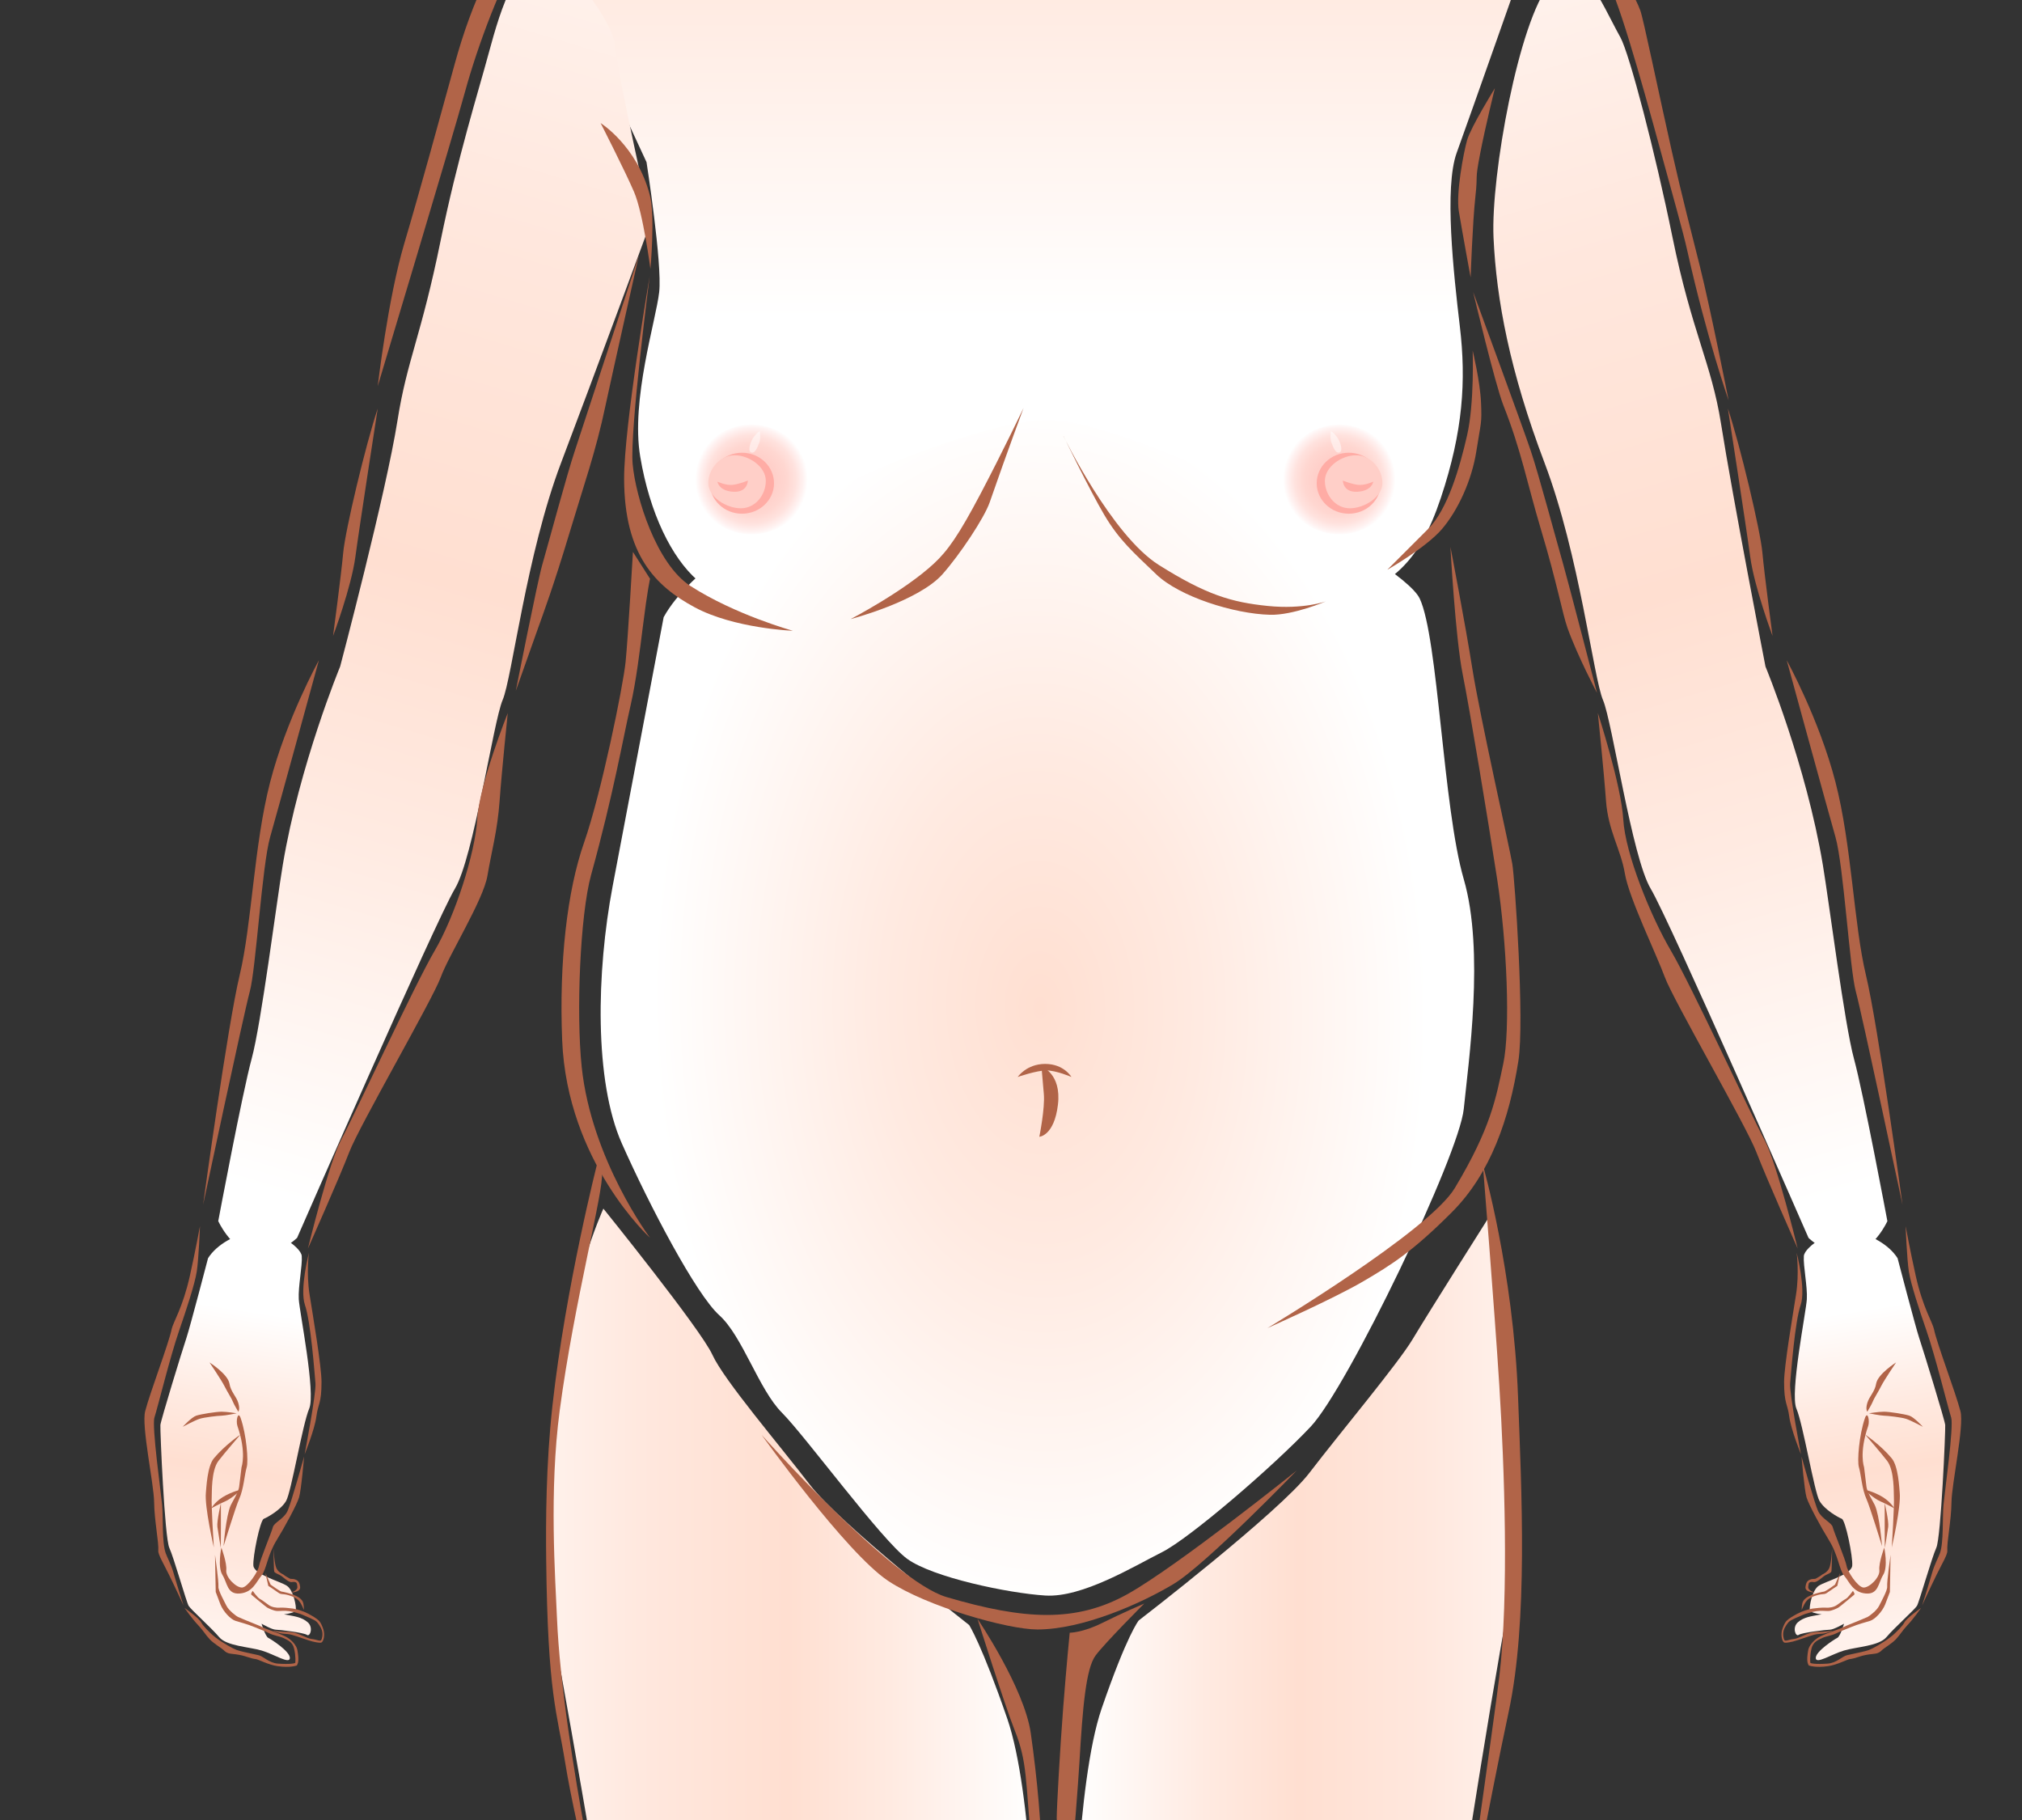<?xml version="1.0" encoding="UTF-8"?>
<svg xmlns="http://www.w3.org/2000/svg" xmlns:xlink="http://www.w3.org/1999/xlink" viewBox="0 0 800 720">
  <rect x="0" y="0" width="800" height="720" fill="#333333" stroke="none"/>
  <defs>
    <style>
      .cls-1 {
        fill: url(#_名称未設定グラデーション_63-2);
      }

      .cls-1, .cls-2, .cls-3, .cls-4, .cls-5, .cls-6, .cls-7, .cls-8, .cls-9, .cls-10, .cls-11, .cls-12, .cls-13, .cls-14 {
        stroke-width: 0px;
      }

      .cls-2 {
        fill: url(#_名称未設定グラデーション_18-2);
      }

      .cls-3 {
        fill: url(#_名称未設定グラデーション_18-4);
      }

      .cls-4 {
        fill: url(#_名称未設定グラデーション_18-6);
      }

      .cls-5 {
        fill: url(#_名称未設定グラデーション_18-3);
      }

      .cls-6 {
        fill: url(#_名称未設定グラデーション_18-5);
      }

      .cls-7 {
        fill: url(#_名称未設定グラデーション_63);
      }

      .cls-8 {
        fill: url(#_名称未設定グラデーション_26);
      }

      .cls-9 {
        fill: url(#_名称未設定グラデーション_18);
      }

      .cls-10 {
        fill: url(#_名称未設定グラデーション_5);
      }

      .cls-11 {
        fill: #fff;
        opacity: .5;
      }

      .cls-12 {
        fill: #b16448;
      }

      .cls-13 {
        fill: #ffaca5;
      }

      .cls-14 {
        fill: #ffcfc8;
      }
    </style>
    <linearGradient id="_名称未設定グラデーション_5" data-name="名称未設定グラデーション 5" x1="410.44" y1="-74.78" x2="410.44" y2="126.12" gradientUnits="userSpaceOnUse">
      <stop offset="0" stop-color="#ffdfd1"/>
      <stop offset="1" stop-color="#fff"/>
    </linearGradient>
    <linearGradient id="_名称未設定グラデーション_18" data-name="名称未設定グラデーション 18" x1="244.04" y1="-4.53" x2="102.14" y2="470.95" gradientUnits="userSpaceOnUse">
      <stop offset="0" stop-color="#fff1eb"/>
      <stop offset=".21" stop-color="#ffe7dd"/>
      <stop offset=".49" stop-color="#ffdfd1"/>
      <stop offset=".7" stop-color="#ffeae1"/>
      <stop offset="1" stop-color="#fff"/>
    </linearGradient>
    <radialGradient id="_名称未設定グラデーション_26" data-name="名称未設定グラデーション 26" cx="410.45" cy="398.68" fx="410.45" fy="398.68" r="239.35" gradientTransform="translate(657.65 -17.31) rotate(88.74) scale(1 .64)" gradientUnits="userSpaceOnUse">
      <stop offset="0" stop-color="#ffdfd1"/>
      <stop offset=".41" stop-color="#ffeae1"/>
      <stop offset="1" stop-color="#fff"/>
    </radialGradient>
    <linearGradient id="_名称未設定グラデーション_18-2" data-name="名称未設定グラデーション 18" x1="217.17" y1="627.68" x2="409.56" y2="627.68" xlink:href="#_名称未設定グラデーション_18"/>
    <linearGradient id="_名称未設定グラデーション_18-3" data-name="名称未設定グラデーション 18" x1="596.71" y1="629.62" x2="771" y2="629.62" gradientTransform="translate(1195.83) rotate(-180) scale(1 -1)" xlink:href="#_名称未設定グラデーション_18"/>
    <linearGradient id="_名称未設定グラデーション_18-4" data-name="名称未設定グラデーション 18" x1="87.3" y1="642.12" x2="106.54" y2="519.6" xlink:href="#_名称未設定グラデーション_18"/>
    <linearGradient id="_名称未設定グラデーション_18-5" data-name="名称未設定グラデーション 18" x1="-279.38" y1="5.84" x2="-418.18" y2="470.94" gradientTransform="translate(314.65) rotate(-180) scale(1 -1)" xlink:href="#_名称未設定グラデーション_18"/>
    <linearGradient id="_名称未設定グラデーション_18-6" data-name="名称未設定グラデーション 18" x1="-431.13" y1="642.12" x2="-411.89" y2="519.6" gradientTransform="translate(314.65) rotate(-180) scale(1 -1)" xlink:href="#_名称未設定グラデーション_18"/>
    <radialGradient id="_名称未設定グラデーション_63" data-name="名称未設定グラデーション 63" cx="315.05" cy="189.69" fx="315.05" fy="189.69" r="22.24" gradientTransform="translate(612.35) rotate(-180) scale(1 -1)" gradientUnits="userSpaceOnUse">
      <stop offset="0" stop-color="#ffcfc8"/>
      <stop offset=".43" stop-color="#ffd0ca"/>
      <stop offset=".63" stop-color="#ffd7d1"/>
      <stop offset=".79" stop-color="#ffe2de"/>
      <stop offset=".92" stop-color="#fff2f1"/>
      <stop offset="1" stop-color="#fff"/>
    </radialGradient>
    <radialGradient id="_名称未設定グラデーション_63-2" data-name="名称未設定グラデーション 63" cx="82.47" cy="189.69" fx="82.47" fy="189.69" gradientTransform="translate(447.4)" xlink:href="#_名称未設定グラデーション_63"/>
  </defs>
  <g id="_塗り" data-name="塗り">
    <path class="cls-10" d="m255.8,64.17s6.26,40.07,5.01,51.34c-1.25,11.27-11.27,42.57-7.51,65.11s12.52,40.07,22.54,48.83,28.8,19.09,47.58,17.84,42.17-5.68,48.43-16.95,40.79-55.08,40.79-55.08c0,0,36.33,43.36,45.17,50.24,10.9,8.48,17.71,8.31,31.48,13.32s18.67,7.51,39.95,0,32.08-15.62,40.85-41.92,10.02-46.33,7.51-67.62-6.26-55.09-1.25-68.87,28.8-81.39,28.8-81.39c0,0-17.76-8.51-56.35-25.04-35.06-15.03-90.25-30.98-132.73-33.81-36.74-2.45-94.25,15.28-136.48,31.3-36.31,13.77-63.86,26.29-63.86,26.29l40.07,86.4Z"/>
    <path class="cls-9" d="m216.15-22.37s-5.56,2.79-13.63,17.25c-3.6,6.45-6.62,16.67-9.32,26.72-3.83,14.24-12.2,40.85-18.9,73.75-7.68,37.74-13.27,47.13-17.02,70.92-4.57,28.95-22.7,97.4-22.7,97.4,0,0-16.08,38.77-22.7,78.49-2.48,14.87-8.54,62.83-12.29,76.6s-13.24,64.31-13.24,64.31c0,0,4.65,10.21,12.29,12.29,10.4,2.84,18.91-5.67,18.91-5.67,0,0,54.9-125.55,62.41-138.07s15.16-65.94,18.91-74.71,9.34-57.48,23.11-93.79c13.77-36.31,35.52-95.34,35.52-95.34,0,0-12.98-57.42-14.23-69.94-1.25-12.52-27.13-40.21-27.13-40.21Z"/>
    <path class="cls-8" d="m262.58,244.14s-13.76,72.49-20.19,106.44-7.34,77.08,3.67,101.85,29.36,59.64,38.54,67.9,15.6,29.36,24.77,38.54c9.18,9.18,39.46,50.47,49.55,57.81s39.98,13.6,54.66,14.52,35.11-11.62,46.12-17.13,44.2-34.09,58.88-49.69,58.72-107.36,60.56-125.71,8.26-62.39,0-90.84-10.09-95.43-17.43-111.03-111.94-69.74-145.89-70.65c-31.2-.84-133.05,41.29-153.23,77.99Z"/>
    <path class="cls-2" d="m238.73,478.12s-15.13,33.21-18.1,75.96c-1.9,27.3-5.51,71.07-1.94,90.02,9.18,48.63,23.23,133.15,23.23,133.15h167.64s-.92-67.9-11.01-97.26c-10.09-29.36-15.1-37.11-15.1-37.11,0,0-51.13-39.96-63.06-55.56-11.93-15.6-33.95-41.29-38.54-51.38s-43.13-57.81-43.13-57.81Z"/>
    <path class="cls-5" d="m588.77,482s4.67,22.73,7.65,65.48c1.9,27.3,4.49,65.46.92,84.42-9.18,48.63-23.77,145.35-23.77,145.35h-148.73s.92-71.94,11.01-101.31c10.09-29.36,14.68-34.87,14.68-34.87,0,0,55.62-42.82,67.55-58.42,11.93-15.6,35.04-43.21,40.74-52.72,7.19-11.98,29.96-47.93,29.96-47.93Z"/>
    <path class="cls-3" d="m82.3,497.79s-7.09,27.16-8.54,31.5c-1.77,5.3-10.17,32.68-10.3,34.45-.15,1.98,1.66,44.52,3.53,48.58,1.77,3.83,6.77,21.49,7.65,22.96s9.13,8.83,12.07,12.37,11.78,3.83,16.78,5.3,11.19,5.59,11.19,2.94-7.36-7.36-8.54-7.95-2.65-5.59-2.65-5.59c0,0,4.12,2.36,5.59,2.36s11.19,1.18,12.37,2.06,2.65-2.94.29-5-5.3-2.36-8.24-2.94-5.3.29-5.3.29c0,0,8.54-.59,8.83-2.06s-.88-7.95-3.53-9.72-12.95-4.42-13.25-7.95,2.65-17.96,4.12-18.55,6.77-3.53,8.83-7.07,6.48-30.32,9.13-36.51-3.83-38.27-4.12-43.28,1.47-13.25,1.18-17.08-12.07-11.48-19.14-10.01-14.43,5.3-17.96,10.89Z"/>
    <path class="cls-6" d="m613.21-6.43c12.27-14.5,19.82,6.74,27.89,21.2,3.6,6.45,13.87,45.97,20.57,78.87,7.68,37.74,15.48,50.13,19.24,73.92,4.57,28.95,17.6,96.13,17.6,96.13,0,0,16.08,38.77,22.7,78.49,2.48,14.87,8.54,62.83,12.29,76.6,3.76,13.77,13.24,64.31,13.24,64.31,0,0-4.65,10.21-12.29,12.29-10.4,2.84-18.91-5.67-18.91-5.67,0,0-54.9-125.55-62.41-138.07-7.51-12.52-15.16-65.94-18.91-74.71-3.76-8.76-9.34-57.48-23.11-93.79-13.77-36.31-19.08-64.6-20.2-89.14s10.04-85.91,22.31-100.42Z"/>
    <path class="cls-4" d="m750.78,497.79s7.09,27.16,8.54,31.5c1.77,5.3,10.17,32.68,10.3,34.45.15,1.98-1.66,44.52-3.53,48.58-1.77,3.83-6.77,21.49-7.65,22.96s-9.13,8.83-12.07,12.37c-2.94,3.53-11.78,3.83-16.78,5.3s-11.19,5.59-11.19,2.94,7.36-7.36,8.54-7.95,2.65-5.59,2.65-5.59c0,0-4.12,2.36-5.59,2.36s-11.19,1.18-12.37,2.06-2.65-2.94-.29-5,5.3-2.36,8.24-2.94,5.3.29,5.3.29c0,0-8.54-.59-8.83-2.06s.88-7.95,3.53-9.72,12.95-4.42,13.25-7.95-2.65-17.96-4.12-18.55-6.77-3.53-8.83-7.07-6.48-30.32-9.13-36.51,3.83-38.27,4.12-43.28c.29-5-1.47-13.25-1.18-17.08s12.07-11.48,19.14-10.01c7.07,1.47,14.43,5.3,17.96,10.89Z"/>
    <g>
      <ellipse class="cls-7" cx="297.3" cy="189.69" rx="22.79" ry="21.68"/>
      <ellipse class="cls-13" cx="293.56" cy="191.16" rx="12.68" ry="12.06"/>
      <path class="cls-14" d="m280.23,191.08c0,5.59,7.18,10,12.89,10,5.72,0,9.87-5.27,9.87-10.86,0-5.59-6.63-10.12-12.34-10.12-5.72,0-10.42,5.39-10.42,10.98Z"/>
      <path class="cls-13" d="m295.89,190.11s0,4.77-5.79,4.43-6.25-4-6.25-4c0,0,3.38,1.6,6.1,1.26s5.94-1.69,5.94-1.69Z"/>
      <path class="cls-11" d="m300.64,170.58s-.85.26-2.31,2.12-2.69,5.88-1.06,6.3,2.44-2.15,3.17-4c.61-1.56.19-4.42.19-4.42Z"/>
    </g>
    <g>
      <path class="cls-1" d="m552.67,189.69c0,11.97-10.2,21.68-22.79,21.68-12.59,0-22.79-9.71-22.79-21.68,0-11.97,10.2-21.68,22.79-21.68,12.59,0,22.79,9.71,22.79,21.68Z"/>
      <path class="cls-13" d="m546.31,191.16c0,6.66-5.68,12.06-12.68,12.06-7,0-12.68-5.4-12.68-12.06,0-6.66,5.68-12.06,12.68-12.06,7,0,12.68,5.4,12.68,12.06Z"/>
      <path class="cls-14" d="m546.95,191.08c0,5.59-7.18,10-12.89,10-5.72,0-9.87-5.27-9.87-10.86,0-5.59,6.63-10.12,12.34-10.12,5.72,0,10.42,5.39,10.42,10.98Z"/>
      <path class="cls-13" d="m531.29,190.11s0,4.77,5.79,4.43,6.25-4,6.25-4c0,0-3.38,1.6-6.1,1.26s-5.94-1.69-5.94-1.69Z"/>
      <path class="cls-11" d="m526.55,170.58s.85.26,2.31,2.12,2.69,5.88,1.06,6.3-2.44-2.15-3.17-4c-.61-1.56-.19-4.42-.19-4.42Z"/>
    </g>
  </g>
  <g id="_線" data-name="線">
    <path class="cls-12" d="m237.63,48.69s14.37,8.97,19.45,28.41c2.2,8.45.25,29.3.25,29.3,0,0-2.86-22.05-6.46-30.45s-13.24-27.26-13.24-27.26Z"/>
    <path class="cls-12" d="m257.05,109.25s-10.19,59.32-10.12,80.27c.1,29.91,12.3,42.32,27.9,50.72,15.59,8.4,38.88,9.3,38.88,9.3,0,0-22.85-6.31-40.58-17.75-13.4-8.65-21.62-34.99-22.82-48.18s6.74-74.36,6.74-74.36Z"/>
    <path class="cls-12" d="m405.01,161.3s-8.45,17.68-16.9,33.74c-8.79,16.7-13.17,22.86-18.6,27.9-11.83,10.99-32.97,21.98-32.97,21.98,0,0,26.79-6.99,36.35-17.75,6.76-7.61,16.52-22.21,18.68-28.45,7.03-20.26,13.43-37.41,13.43-37.41Z"/>
    <path class="cls-12" d="m420.75,172.53s19.09,39.28,37.82,51.03,28.64,14.69,42.96,16.15,23.13-1.84,23.13-1.84c0,0-12.98,5.58-22.18,5.34-14.32-.37-35.82-7.18-45-15.99s-14.69-13.58-20.56-23.5-16.15-31.21-16.15-31.21Z"/>
    <path class="cls-12" d="m591.47,34.86s-9.55,15.42-11.01,20.56-4.45,21.16-3.28,28.15c1.47,8.81,4.67,26.18,4.67,26.18,0,0,.77-21.88,1.87-31.79s-.31-5.75,1.87-17.04,5.87-26.07,5.87-26.07Z"/>
    <path class="cls-12" d="m582.66,138.76s.73,20.56-2.2,33.41-7.71,29.37-15.42,37.08-16.15,16.15-16.15,16.15c0,0,15.42-8.81,21.66-16.15s11.75-19.09,13.58-30.84,2.2-10.65,1.84-19.09-3.3-20.56-3.3-20.56Z"/>
    <path class="cls-12" d="m317.15-72.31s-77.48,19.57-105.35,38.66c-14.85,10.17-25.39,35.35-31.81,58.65s-13.66,49.82-20.09,71.51c-6.43,21.69-10.45,56.25-10.45,56.25,0,0,29.73-98.83,34.55-116.51,4.82-17.68,14.93-45.13,22.97-56.38,8.04-11.25,23.19-16.28,42.48-23.17,22.5-8.04,67.7-29.01,67.7-29.01Z"/>
    <path class="cls-12" d="m149.45,161.6c-4.82,14.46-12.86,48.21-13.66,57.05-.8,8.84-4.02,32.94-4.02,32.94,0,0,7.23-19.28,8.84-31.34s8.84-58.66,8.84-58.66Z"/>
    <path class="cls-12" d="m252.78,101.02s-22.18,67.81-25.39,77.45-9.64,33.75-12.86,45c-1.97,6.91-10.45,49.82-10.45,49.82,0,0,4.82-13.66,8.84-24.91,1.95-5.46,6.15-16.73,12.43-37.66,5.67-18.91,10.4-32.15,14.18-50.12,1.83-8.68,13.24-59.58,13.24-59.58Z"/>
    <path class="cls-12" d="m126.15,261.24s-12.86,23.3-19.28,48.21c-6.43,24.91-7.23,56.25-12.05,76.33s-14.46,90.8-14.46,90.8c0,0,16.07-75.53,18.48-84.37s4.82-49.82,8.04-61.07c3.21-11.25,19.28-69.91,19.28-69.91Z"/>
    <path class="cls-12" d="m200.88,282.13s-11.25,28.12-12.05,41.78c-.8,13.66-8.84,38.57-16.87,52.23s-32.14,65.89-36.96,74.73-13.17,43.05-13.17,43.05c0,0,12.37-27.78,16.39-38.23s32.94-60.26,36.16-69.1,16.87-30.53,18.48-40.18,3.96-17.68,4.82-29.73c.8-11.25,3.21-34.55,3.21-34.55Z"/>
    <path class="cls-12" d="m250.42,218.36s-1.93,33.79-2.9,43.45-9.66,52.14-16.41,71.45c-6.76,19.31-9.93,47.32-8.69,78.21,1.93,48.28,34.76,78.21,34.76,78.21,0,0-23.17-30.9-27.03-67.59-2.23-21.21-.65-60.12,3.71-75.94,8.93-32.36,12.7-54.4,15.6-66.96,2.24-9.69,3.72-22.06,4.83-30.9,1.93-15.45,2.9-19.31,2.9-19.31l-6.76-10.62Z"/>
    <path class="cls-12" d="m573.87,216.42s5.79,29.93,8.69,48.28,14.83,71.32,15.79,77.11,4.88,62.15,2.4,77.88c-3.59,22.77-10.91,44.46-26.36,59.91s-23.69,20.69-35.28,27.45-37.66,18.35-37.66,18.35c0,0,63.9-38.33,74.13-55.38,14.38-23.96,16.27-35.61,19.17-49.13s1.47-47.99-2.4-73.09-10.77-66.69-13.66-81.17-4.83-50.21-4.83-50.21Z"/>
    <g>
      <path class="cls-12" d="m412.05,421.93s8,2.7,6.52,15.08c-1.48,12.38-7.36,12.7-7.36,12.7,0,0,2.28-11.27,1.78-16.94s-.94-10.84-.94-10.84Z"/>
      <path class="cls-12" d="m402.66,426.05s3.46-5.16,10.87-5.16,10.37,5.16,10.37,5.16c0,0-5.93-2.58-9.88-2.58s-11.36,2.58-11.36,2.58Z"/>
    </g>
    <path class="cls-12" d="m236.37,459.94s-12.57,49.13-17.78,95.99c-2.6,23.42-2.66,46.18-2.49,61.15.6,53.39,4.3,60.29,7.47,79.99,4.62,28.8,18.84,82.12,18.84,82.12,0,0-19.91-88.17-22.04-139.01-.66-15.7-3.15-50.25,1.07-82.12,5.69-43.02,17.66-87.59,16.71-94.21-.71-4.98-1.78-3.91-1.78-3.91Z"/>
    <path class="cls-12" d="m586.69,460.85s12.07,41.78,13.93,91.92c1.38,37.18,3.98,88.5-3.71,124.42s-19.73,100.87-19.73,100.87c0,0,13.87-96.92,16.02-114.79,3.85-32.07,2-83.13,0-115.14-1.86-29.71-6.5-87.28-6.5-87.28Z"/>
    <path class="cls-12" d="m301.35,567.66s51.32,57.73,73.12,64.14c30.77,9.05,51.32,10.26,71.84-1.28,19.81-11.15,66.71-48.75,66.71-48.75,0,0-35.92,37.2-48.75,44.9s-35.92,17.96-53.88,17.96c-11.55,0-43.62-8.98-59.01-19.24-16.71-11.14-50.03-57.73-50.03-57.73Z"/>
    <path class="cls-12" d="m386.75,640.44s18.52,27.29,21.08,45.25,4.45,38.64,4,48.63c-.19,4.28,2.87,36.55-.15,38.6,0,0-1.88-23.71-3.43-40.75-2.57-28.22-1.7-34.94-6.83-47.77-3.84-9.6-14.67-43.97-14.67-43.97Z"/>
    <path class="cls-12" d="m423.23,645.92s-1.28,12.83-2.57,29.51-2.57,39.77-2.57,43.62,2.57,59.01,2.57,59.01c0,0,5.41-63.74,6.41-80.82,1.28-21.81,2.57-37.2,6.41-42.34s19.24-20.53,19.24-20.53c0,0-8.98,3.85-16.68,7.7s-12.83,3.85-12.83,3.85Z"/>
    <path class="cls-12" d="m489.95-78.57s52.59,17.53,66.36,22.54,42.57,17.38,55.09,22.54c21.29,8.76,33.81,27.55,37.56,37.56,1.25,3.34,6.9,30.92,12.53,55.94,4.07,18.09,8,33.1,10.97,44.96,4.39,17.55,11.47,53.46,11.47,53.46,0,0-8.67-24.68-16.41-59.49-1.62-7.29-5.73-21.71-10.42-38.93-8-29.38-17.93-64.47-21.92-68.47-11.27-11.27-27.55-18.78-37.56-23.79-10.02-5.01-21.29-12.52-46.33-20.03-20.7-6.21-61.35-26.29-61.35-26.29Z"/>
    <g>
      <path class="cls-12" d="m79.09,485.21s-1.65,9.11-3.98,19.56c-2.79,12.52-6.65,18.38-7.2,21.06-1.19,5.81-8.5,24.88-10.47,32.43-1.55,5.95,3.45,28.62,3.54,36.03s1.91,15.81,1.65,19.26c-.11,1.43,2.23,5.32,4.26,9.47,2.86,5.85,5.73,12.13,5.73,12.13,0,0-2.35-7.29-4.04-13.14-.94-3.24-2.49-6.01-3.03-7.58-1.54-4.43-.92-13.7-1.42-19.19-.41-4.56-4.12-30.98-3.03-34.45,1.53-4.88,6.15-23.87,9.77-34.37,2.7-7.82,6.2-18.36,6.98-23.41s1.26-17.8,1.26-17.8Z"/>
      <path class="cls-12" d="m122.23,495.61s-3.74,14.4-1.57,20.68c2.29,6.65,3.75,26.4,4.15,30.93.35,3.95-4.28,28.1-4.28,28.1,0,0,3.96-9.74,4.64-14.93s2.03-4.96,2.04-13.65c0-6.28-3.4-26.19-4.73-34.63s-.25-16.49-.25-16.49Z"/>
      <path class="cls-12" d="m93.93,564.11c3.7,10.65,1.64,16.27,1.64,16.27,0,0-.45,3.74-.96,7.85-.27,2.12-2.73,5.97-3.3,7.21-1.91,4.16-2.86,16.23-2.86,16.23,0,0,4.88-15.86,6.16-18.63,1.8-3.9,2.12-9.68,3-12.61.73-2.43-.09-12.79-2.39-19.43-1.07-3.07-1.98,1.11-1.28,3.12Z"/>
      <path class="cls-12" d="m87.59,612.22s-1.61,7.56.4,10.8,1.84,7.82,6.93,7.37,6.44-4.57,8.5-7.03,2.24-7.94,6.14-14.24c2.99-4.83,7.89-13.83,8.77-16.76s1.98-16.15,1.98-16.15c0,0-5.17,18.72-6.62,21.7s-5.31,4.47-5.72,6.22-5.11,13.01-5.48,15.32-4.39,8.38-6.65,8.58-6.63-3.97-6.32-6.85-1.94-8.95-1.94-8.95Z"/>
      <path class="cls-12" d="m73,636.1s2.92,4.23,5.59,7.03c1.71,1.8,2.81,3.71,4.42,5.41s4.77,3.54,5.31,4.11c1.89,1.96,2.99,1.4,6.29,2.01,3.06.57,4.15,1.37,6.67,1.7.97.12,4.89,2.24,8.49,2.77,5.15.76,7.7-.28,7.7-.28.37-.87.98-1.49.19-6.08-.3-1.72-2.27-4.23-4.95-5.48-2-.94-3.08-1.37-5.9-2.36-3.33-1.17-2.74-1.26-6.07-2.53-2.47-.94-5.74-2.39-6.59-2.74-.46-.19-3.61-2.43-4.59-4.48-.75-1.57-3.25-5.97-3.14-7.44.17-2.19-1.35-12.64-1.35-12.64l.28,14.69s1.15,3.11,1.83,4.84c1.15,2.93,4.06,5.98,6,6.59,1.23.39,4.78,1.31,7.44,2.43,2.9,1.21,4.21,1.62,5.85,2.46,1.81.93,4.09,1.17,5.56,1.85,1.99.93,3.72,1.69,4.33,4.22.76,3.19.47,5.53.47,5.53.2.34-2.1.76-6.86.42-3.55-.25-5.81-2.92-7.71-3.34-4.59-1.01-7.02-1.48-8.6-2.04-1.34-.47-5.54-2.78-8.39-4.98-2.6-2-5.16-4.89-5.55-5.76-.84-1.83-6.72-5.91-6.72-5.91Z"/>
      <path class="cls-12" d="m99.99,629.37s-.95,1.15-.51,1.52,5.58,4.66,6.16,5.02,2.71,1.39,4.08,1.41,2.76-.23,4.64.06c2.11.32,4.46,1.03,5.45,1.49s4.82,1.92,5.58,2.81c.36.41,1.46,1.74,1.95,3.24.55,1.71.02,3.48-.24,3.89-.42.66-1.71-.21-3.73-.41s-5.2-2.34-7.79-2.68c-2.06-.27-3.16-.08-4.46-.24-1.13-.14-2.76-.32-2.76-.32,0,0-1.19-.15,2.11.81,2.18.64,2.67.15,5.11.81,1.98.54,6.53,2.25,8.12,2.62,2.16.51,3.15.54,3.48.38.83-.42,1.48-2.97.73-5.27-.43-1.32-1.07-2.66-1.62-3.24-1.01-1.06-2.61-1.93-4.33-2.87-1.82-.99-4.51-1.84-6.05-2.05-1.34-.19-3.99-.46-5.21-.35s-3.15-.13-4.46-1.1-2.63-1.95-3.49-2.41-2.76-3.11-2.76-3.11Z"/>
      <path class="cls-12" d="m105.01,622.3l1.14,5.08s2.6,1.68,3.92,2.65,1.52.27,4.33,1.11,3.71,1.85,4.34,2.75,1.5,3,1.5,3c0,0,.04-1.09-.23-2.57-.32-1.74-2.29-2.79-3.99-3.46-1.34-.53-3.92-1.15-4.61-1.22s-4.34-2.75-4.34-2.75l-2.05-4.59Z"/>
      <path class="cls-12" d="m108.2,612.8s.12,8.4.31,8.92,1.17.85,2.31,1.43,3.24,2.92,4.61,2.72c2.33-.34,2.01.78,2.19,1.58.45,2-2.77,2.57-2.77,2.57,0,0,4.23.03,3.89-2.26-.16-1.08-.34-2.29-1.75-2.84s-1.81-.05-2.53-.53-1.42-.72-2.42-1.55c0,0-1.84-.72-2.67-2.42s-1.15-7.62-1.15-7.62Z"/>
      <path class="cls-12" d="m84.62,612.23s-3.76-16.2-3.16-21.75c.2-1.86.52-10.4,3.17-13.57,4.46-5.34,10.51-9.39,10.51-9.39,0,0-6.57,7.59-8.73,10.44-2.9,3.83-2.54,12.8-2.64,14.06-.25,3.32.84,20.21.84,20.21Z"/>
      <path class="cls-12" d="m82.91,539.02s4.58,6.74,5.9,9.34,2.9,4.98,3.27,6.03,2.2,4.08,2.2,4.08c0,0,.78-.81,0-3.46s-2.95-4.34-3.5-7.65c-.63-3.77-7.87-8.36-7.87-8.36Z"/>
      <path class="cls-12" d="m93.65,559.11s-3.77-.63-5.97-.63-8.17.94-10.05,1.57-5.34,4.4-5.34,4.4c0,0,4.71-2.51,6.6-3.14s7.54-1.26,8.8-1.26,5.97-.94,5.97-.94Z"/>
      <path class="cls-12" d="m83.57,596.72s1.74-3.13,5.91-5.22,5.91-2.09,5.91-2.09c0,0-3.82,3.48-6.26,4.52s-5.56,2.78-5.56,2.78Z"/>
      <path class="cls-12" d="m87.4,594.63s-1.69,7.25-1.39,9.39c.46,3.31,1.35,8.34,1.35,8.34,0,0,.04-6.24.04-8v-9.74Z"/>
    </g>
    <path class="cls-12" d="m683.63,161.6c4.82,14.46,12.86,48.21,13.66,57.05s4.02,32.94,4.02,32.94c0,0-7.23-19.28-8.84-31.34s-8.84-58.66-8.84-58.66Z"/>
    <path class="cls-12" d="m582.79,115.36s19.68,53.47,22.9,63.11,9.64,33.75,12.86,45c1.97,6.91,13.31,50.64,13.31,50.64,0,0-7.68-14.48-11.7-25.73-1.95-5.46-4.11-17.66-10.39-38.6-5.67-18.91-7.82-31.39-14.94-49.38-3.27-8.25-12.02-45.04-12.02-45.04Z"/>
    <path class="cls-12" d="m706.93,261.24s12.86,23.3,19.28,48.21c6.43,24.91,7.23,56.25,12.05,76.33s14.46,90.8,14.46,90.8c0,0-16.07-75.53-18.48-84.37s-4.82-49.82-8.04-61.07-19.28-69.91-19.28-69.91Z"/>
    <path class="cls-12" d="m632.2,282.13s9.24,28.36,10.04,42.02,10.85,38.34,18.88,52c8.04,13.66,32.14,65.89,36.96,74.73,4.82,8.84,13.17,43.05,13.17,43.05,0,0-12.37-27.78-16.39-38.23-4.02-10.45-32.94-60.26-36.16-69.1s-14.21-31.36-15.82-41-6.62-16.86-7.48-28.91c-.8-11.25-3.21-34.55-3.21-34.55Z"/>
    <g>
      <path class="cls-12" d="m753.99,485.21s1.65,9.11,3.98,19.56c2.79,12.52,6.65,18.38,7.2,21.06,1.19,5.81,8.5,24.88,10.47,32.43,1.55,5.95-3.45,28.62-3.54,36.03-.09,7.41-1.91,15.81-1.65,19.26.11,1.43-2.23,5.32-4.26,9.47-2.86,5.85-5.73,12.13-5.73,12.13,0,0,2.35-7.29,4.04-13.14.94-3.24,2.49-6.01,3.03-7.58,1.54-4.43.92-13.7,1.42-19.19.41-4.56,4.12-30.98,3.03-34.45-1.53-4.88-6.15-23.87-9.77-34.37-2.7-7.82-6.2-18.36-6.98-23.41s-1.26-17.8-1.26-17.8Z"/>
      <path class="cls-12" d="m710.85,495.61s3.74,14.4,1.57,20.68c-2.29,6.65-3.75,26.4-4.15,30.93-.35,3.95,4.28,28.1,4.28,28.1,0,0-3.96-9.74-4.64-14.93s-2.03-4.96-2.04-13.65c0-6.28,3.4-26.19,4.73-34.63,1.32-8.44.25-16.49.25-16.49Z"/>
      <path class="cls-12" d="m739.15,564.11c-3.7,10.65-1.64,16.27-1.64,16.27,0,0,.45,3.74.96,7.85.27,2.12,2.73,5.97,3.3,7.21,1.91,4.16,2.86,16.23,2.86,16.23,0,0-4.88-15.86-6.16-18.63-1.8-3.9-2.12-9.68-3-12.61-.73-2.43.09-12.79,2.39-19.43,1.07-3.07,1.98,1.11,1.28,3.12Z"/>
      <path class="cls-12" d="m745.49,612.22s1.61,7.56-.4,10.8-1.84,7.82-6.93,7.37-6.44-4.57-8.5-7.03-2.24-7.94-6.14-14.24c-2.99-4.83-7.89-13.83-8.77-16.76s-1.98-16.15-1.98-16.15c0,0,5.17,18.72,6.62,21.7s5.31,4.47,5.72,6.22,5.11,13.01,5.48,15.32,4.39,8.38,6.65,8.58,6.63-3.97,6.32-6.85c-.31-2.88,1.94-8.95,1.94-8.95Z"/>
      <path class="cls-12" d="m760.08,636.1s-2.92,4.23-5.59,7.03c-1.71,1.8-2.81,3.71-4.42,5.41s-4.77,3.54-5.31,4.11c-1.89,1.96-2.99,1.4-6.29,2.01-3.06.57-4.15,1.37-6.67,1.7-.97.12-4.89,2.24-8.49,2.77-5.15.76-7.7-.28-7.7-.28-.37-.87-.98-1.49-.19-6.08.3-1.72,2.27-4.23,4.95-5.48,2-.94,3.08-1.37,5.9-2.36,3.33-1.17,2.74-1.26,6.07-2.53,2.47-.94,5.74-2.39,6.59-2.74.46-.19,3.61-2.43,4.59-4.48.75-1.57,3.25-5.97,3.14-7.44-.17-2.19,1.35-12.64,1.35-12.64l-.28,14.69s-1.15,3.11-1.83,4.84c-1.15,2.93-4.06,5.98-6,6.59-1.23.39-4.78,1.31-7.44,2.43-2.9,1.21-4.21,1.62-5.85,2.46-1.81.93-4.09,1.17-5.56,1.85-1.99.93-3.72,1.69-4.33,4.22-.76,3.19-.47,5.53-.47,5.53-.2.34,2.1.76,6.86.42,3.55-.25,5.81-2.92,7.71-3.34,4.59-1.01,7.02-1.48,8.6-2.04,1.34-.47,5.54-2.78,8.39-4.98,2.6-2,5.16-4.89,5.55-5.76.84-1.83,6.72-5.91,6.72-5.91Z"/>
      <path class="cls-12" d="m733.09,629.37s.95,1.15.51,1.52-5.58,4.66-6.16,5.02-2.71,1.39-4.08,1.41-2.76-.23-4.64.06c-2.11.32-4.46,1.03-5.45,1.49s-4.82,1.92-5.58,2.81c-.36.41-1.46,1.74-1.95,3.24-.55,1.71-.02,3.48.24,3.89.42.66,1.71-.21,3.73-.41s5.2-2.34,7.79-2.68c2.06-.27,3.16-.08,4.46-.24,1.13-.14,2.76-.32,2.76-.32,0,0,1.19-.15-2.11.81-2.18.64-2.67.15-5.11.81-1.98.54-6.53,2.25-8.12,2.62-2.16.51-3.15.54-3.48.38-.83-.42-1.48-2.97-.73-5.27.43-1.32,1.07-2.66,1.62-3.24,1.01-1.06,2.61-1.93,4.33-2.87,1.82-.99,4.51-1.84,6.05-2.05,1.34-.19,3.99-.46,5.21-.35s3.15-.13,4.46-1.1,2.63-1.95,3.49-2.41,2.76-3.11,2.76-3.11Z"/>
      <path class="cls-12" d="m728.07,622.3l-1.14,5.08s-2.6,1.68-3.92,2.65-1.52.27-4.33,1.11-3.71,1.85-4.34,2.75-1.5,3-1.5,3c0,0-.04-1.09.23-2.57.32-1.74,2.29-2.79,3.99-3.46,1.34-.53,3.92-1.15,4.61-1.22s4.34-2.75,4.34-2.75l2.05-4.59Z"/>
      <path class="cls-12" d="m724.88,612.8s-.12,8.4-.31,8.92-1.17.85-2.31,1.43-3.24,2.92-4.61,2.72c-2.33-.34-2.01.78-2.19,1.58-.45,2,2.77,2.57,2.77,2.57,0,0-4.23.03-3.89-2.26.16-1.08.34-2.29,1.75-2.84s1.81-.05,2.53-.53,1.42-.72,2.42-1.55c0,0,1.84-.72,2.67-2.42s1.15-7.62,1.15-7.62Z"/>
      <path class="cls-12" d="m748.46,612.23s3.76-16.2,3.16-21.75c-.2-1.86-.52-10.4-3.17-13.57-4.46-5.34-10.51-9.39-10.51-9.39,0,0,6.57,7.59,8.73,10.44,2.9,3.83,2.54,12.8,2.64,14.06.25,3.32-.84,20.21-.84,20.21Z"/>
      <path class="cls-12" d="m750.17,539.02s-4.58,6.74-5.9,9.34-2.9,4.98-3.27,6.03-2.2,4.08-2.2,4.08c0,0-.78-.81,0-3.46s2.95-4.34,3.5-7.65c.63-3.77,7.87-8.36,7.87-8.36Z"/>
      <path class="cls-12" d="m739.43,559.11s3.77-.63,5.97-.63,8.17.94,10.05,1.57,5.34,4.4,5.34,4.4c0,0-4.71-2.51-6.6-3.14s-7.54-1.26-8.8-1.26-5.97-.94-5.97-.94Z"/>
      <path class="cls-12" d="m749.5,596.72s-1.74-3.13-5.91-5.22-5.91-2.09-5.91-2.09c0,0,3.82,3.48,6.26,4.52s5.56,2.78,5.56,2.78Z"/>
      <path class="cls-12" d="m745.68,594.63s1.69,7.25,1.39,9.39c-.46,3.31-1.35,8.34-1.35,8.34,0,0-.04-6.24-.04-8v-9.74Z"/>
    </g>
  </g>
</svg>